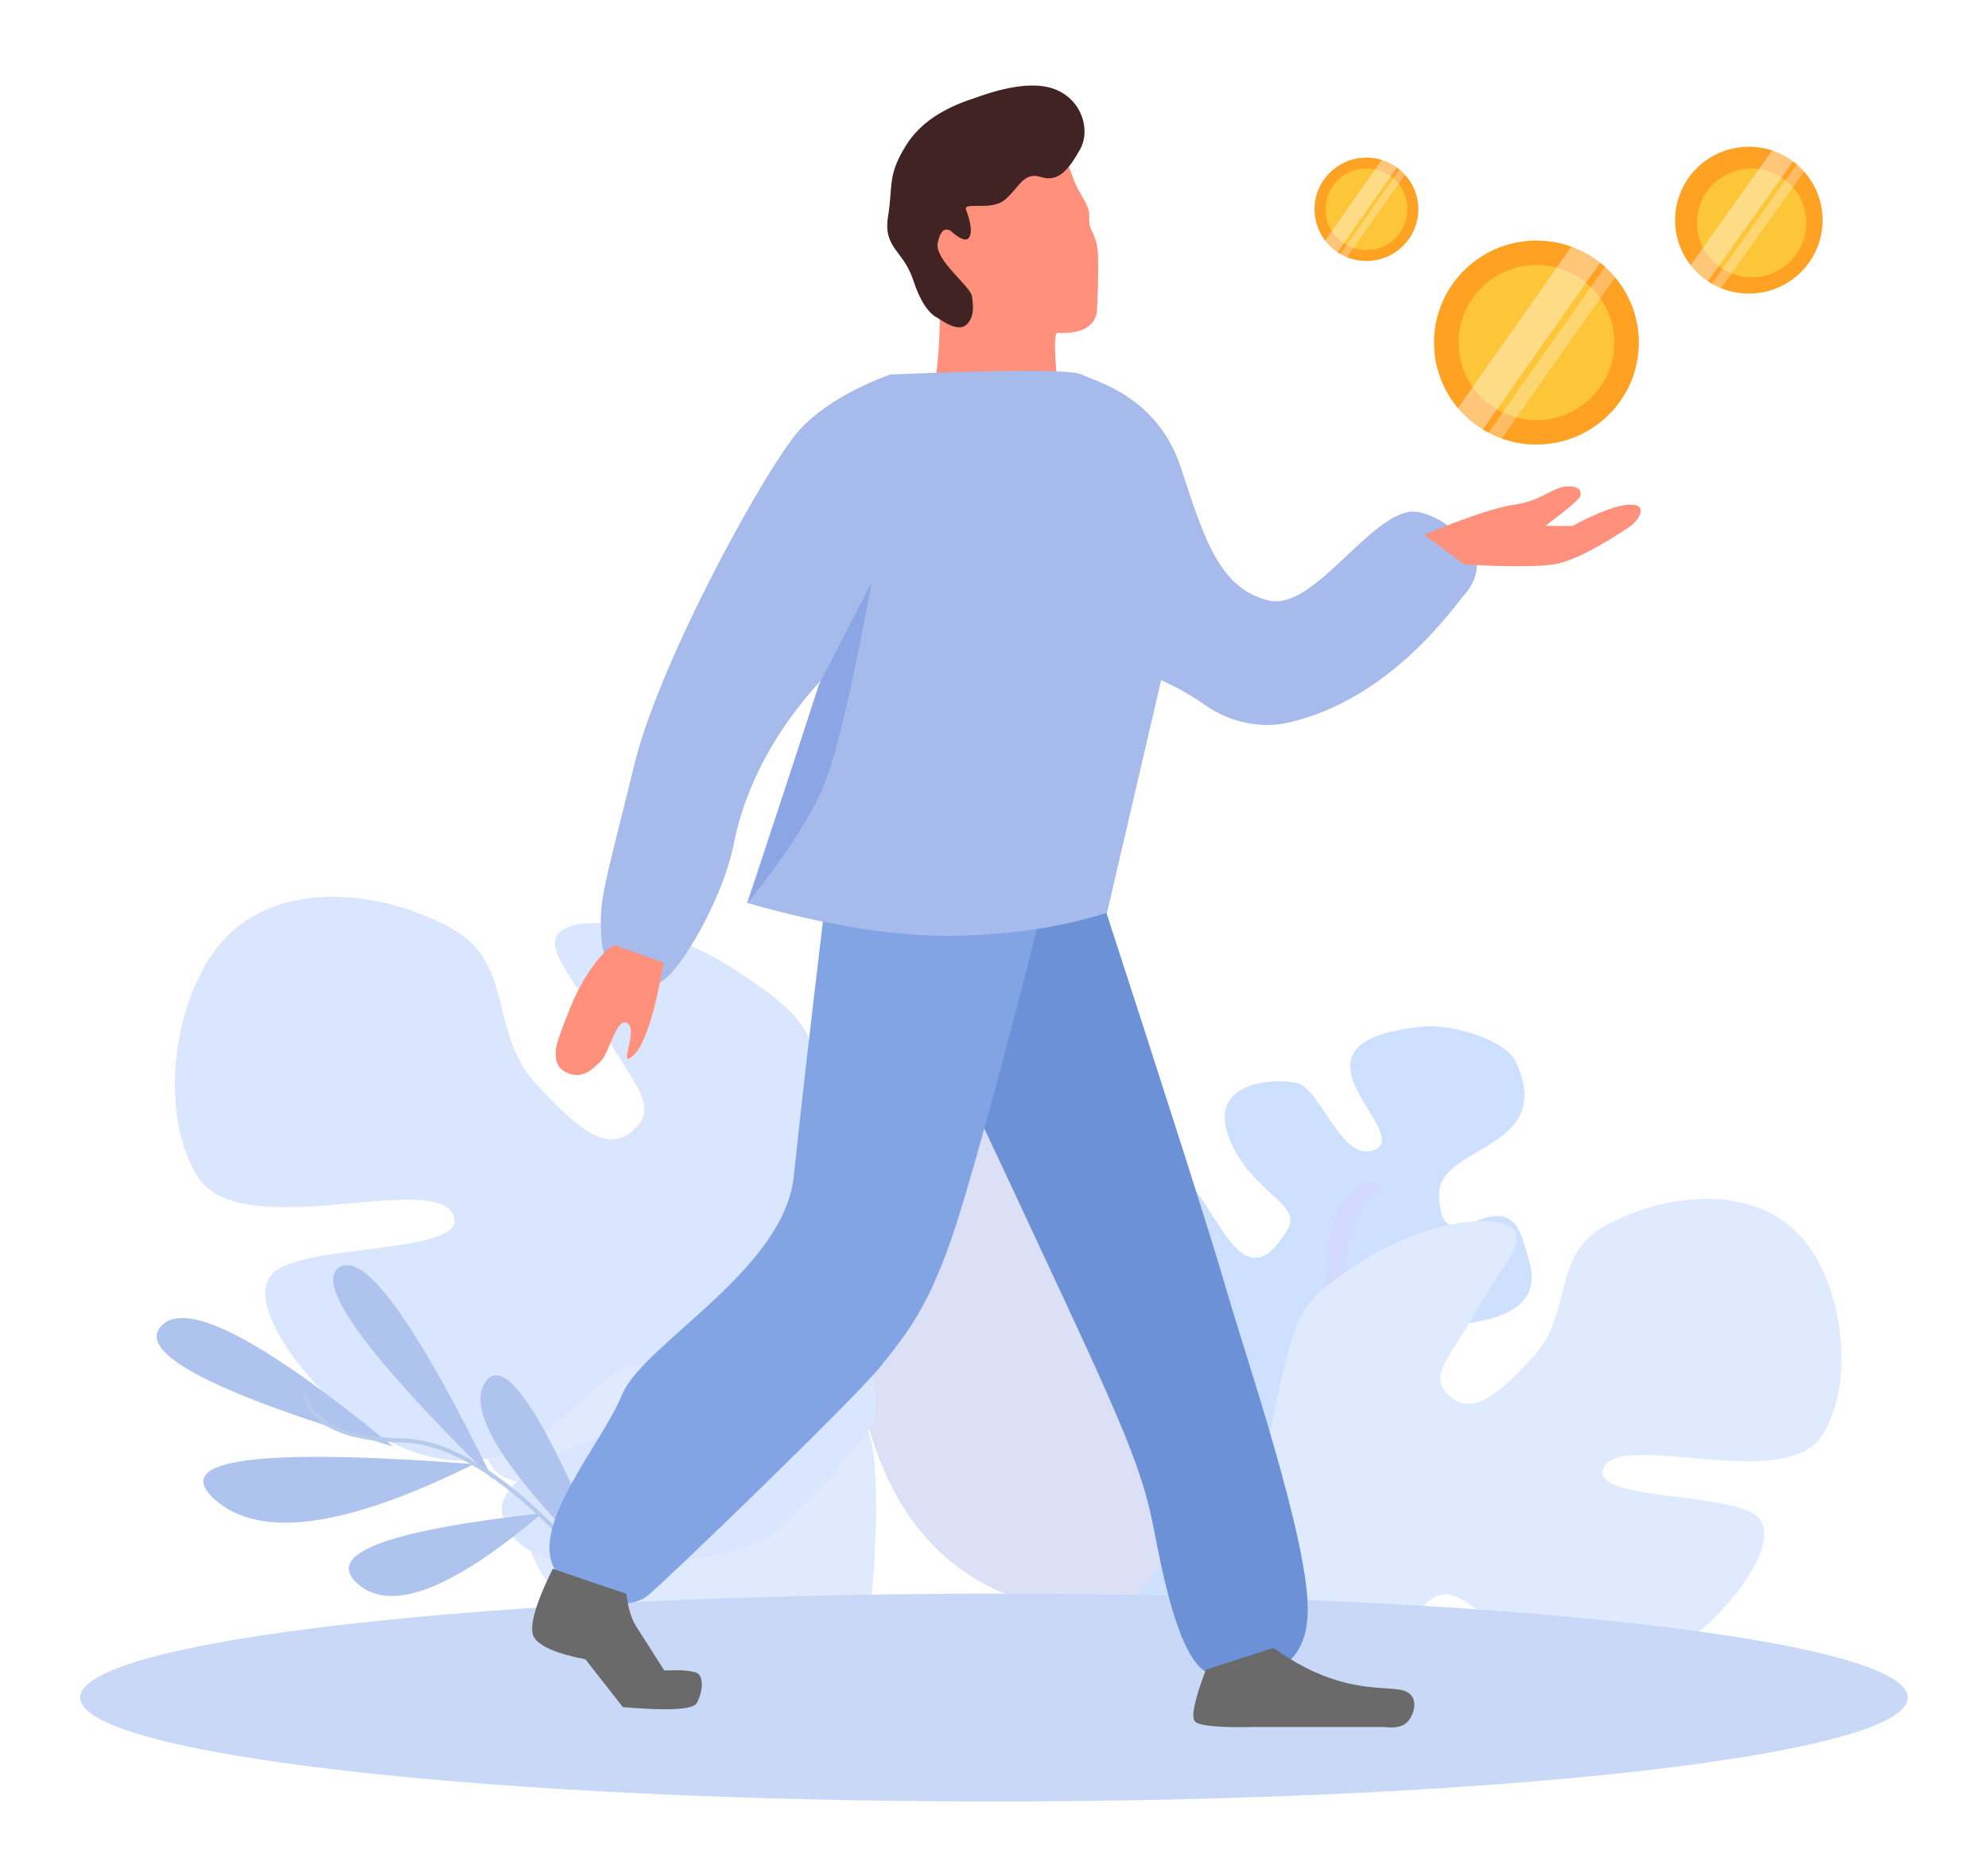 <svg width="347" height="327" viewBox="0 0 347 327" fill="none" xmlns="http://www.w3.org/2000/svg">
	<g filter="url(#filter0_dd_2232_131552)">
		<path fill-rule="evenodd" clip-rule="evenodd" d="M196.237 295.001C184.604 265.251 179.376 247.3 180.554 241.147C182.292 232.067 204.331 247.504 206.72 239.996C208.174 235.426 185.267 225.673 187.694 220.885C188.981 218.349 196.105 203.063 202.034 200.649C210.91 197.035 214.99 227.26 224.777 210.671C227.345 206.317 218.673 204.373 214.771 195.359C210.062 184.482 223.283 184.257 226.569 185.212C230.52 186.36 234.128 198.741 239.607 196.952C247.736 194.297 221.22 178.292 247.957 175.329C253.199 174.748 262.787 177.48 264.659 181.597C271.659 196.99 250.859 195.877 251.179 204.814C251.654 218.118 262.45 200.753 265.981 213.08C267.33 217.787 271.676 226.37 251.826 227.542C231.976 228.715 254.492 241.281 254.62 243.48C256.604 277.821 218.062 305.529 207.702 301.991C200.796 299.633 196.974 297.303 196.237 295.001Z" fill="#CDE0FF" />
	</g>
	<path fill-rule="evenodd" clip-rule="evenodd" d="M234.621 290.133C234.63 266.421 233.706 246.591 231.847 230.645C229.06 206.725 239.49 205.564 240.867 206.744C242.245 207.925 229.07 212.825 237.992 234.878C246.914 256.931 237.964 276.467 241 285.425C243.024 291.396 240.898 292.966 234.621 290.133Z" fill="#D3D9FD" />
	<g filter="url(#filter1_dd_2232_131552)">
		<path fill-rule="evenodd" clip-rule="evenodd" d="M181.816 276.468C161.355 271.302 150.298 254.515 148.643 226.107C146.161 183.494 167.997 161.926 187.381 163.304C206.765 164.683 187.229 185.407 204.883 210.952C222.536 236.496 204.361 274.897 194.342 276.766C187.662 278.011 183.487 277.912 181.816 276.468Z" fill="#DCE0F7" />
	</g>
	<g filter="url(#filter2_dd_2232_131552)">
		<path fill-rule="evenodd" clip-rule="evenodd" d="M223.854 236.011C226.678 224.925 226.996 223.303 237.38 216.5C247.765 209.698 259.442 207.983 263.353 210.136C267.263 212.289 262.256 216.76 257.716 224.886C253.177 233.013 249.119 236.241 252.917 239.708C256.715 243.175 260.777 240.398 267.685 232.871C274.593 225.344 270.804 215.298 280.059 210.136C289.314 204.974 303.53 202.754 312.461 210.136C321.391 217.518 324.405 236.687 318.04 246.684C311.675 256.681 283.546 246.01 280.059 252.095C276.572 258.18 301.325 256.424 306.567 260.713C311.809 265.002 301.065 278.837 291.874 284.415C282.684 289.994 272.947 290.369 264.735 283.328C256.523 276.287 252.681 270.577 247.52 277.7C242.359 284.823 244.464 282.709 252.061 283.707C259.658 284.706 273.554 290.741 272.642 296.298C271.73 301.856 265.143 304.063 257.716 304.298C250.29 304.534 237.579 302.436 233.852 300.424C230.126 298.412 218.689 285.846 217.197 282.858C215.706 279.869 221.03 247.096 223.854 236.011ZM152.053 247.537C150.211 239.364 139.088 236.007 132.314 230.992C125.539 225.977 123.857 223.233 121.306 224.82C118.755 226.407 122.022 229.704 124.983 235.695C127.945 241.686 122.009 244.18 117.502 238.631C112.996 233.082 116.445 228.626 110.408 224.82C104.37 221.014 95.096 219.378 89.27 224.82C83.445 230.263 81.478 244.395 85.63 251.765C89.783 259.135 108.133 251.269 110.408 255.755C112.682 260.241 96.535 258.946 93.115 262.108C89.695 265.27 96.705 275.47 102.7 279.583C108.696 283.695 115.047 283.972 120.404 278.781C125.762 273.59 132.203 281.935 135.57 287.186C138.937 292.438 133.628 278.325 128.673 279.061C123.717 279.796 114.652 284.246 115.247 288.343C115.841 292.44 120.139 294.068 124.983 294.241C129.828 294.415 138.12 292.868 140.551 291.385C142.982 289.901 150.443 280.637 151.416 278.434C152.39 276.231 153.895 255.71 152.053 247.537Z" fill="#DFEAFF" />
	</g>
	<g filter="url(#filter3_dd_2232_131552)">
		<path d="M173.5 310.589C85.411 310.589 14 302.47 14 292.454C14 282.438 85.411 274.318 173.5 274.318C261.589 274.318 333 282.438 333 292.454C333 302.47 261.589 310.589 173.5 310.589Z" fill="#C8D8F6" />
	</g>
	<g filter="url(#filter4_dd_2232_131552)">
		<path fill-rule="evenodd" clip-rule="evenodd" d="M144.745 188.866C141.439 175.749 141.067 173.829 128.912 165.779C116.757 157.73 103.088 155.7 98.51 158.248C93.933 160.796 99.795 166.086 105.108 175.703C110.421 185.319 115.172 189.139 110.726 193.242C106.28 197.344 101.526 194.058 93.439 185.151C85.353 176.245 89.788 164.356 78.955 158.248C68.122 152.14 51.481 149.512 41.028 158.248C30.575 166.984 27.046 189.667 34.496 201.497C41.947 213.326 74.874 200.7 78.955 207.9C83.036 215.101 54.062 213.023 47.926 218.098C41.79 223.173 54.367 239.545 65.125 246.146C75.883 252.747 87.28 253.191 96.892 244.859C106.504 236.527 111.002 229.771 117.043 238.199C123.085 246.628 120.62 244.127 111.727 245.308C102.835 246.489 86.57 253.631 87.637 260.207C88.704 266.783 96.415 269.395 105.108 269.674C113.801 269.952 128.68 267.47 133.042 265.089C137.403 262.708 150.791 247.839 152.537 244.302C154.283 240.766 148.051 201.984 144.745 188.866Z" fill="#DAE6FD" />
	</g>
	<g filter="url(#filter5_dd_2232_131552)">
		<path fill-rule="evenodd" clip-rule="evenodd" d="M68.57 248.6C45.875 229.89 32.393 222.893 28.124 227.607C23.855 232.321 37.337 239.319 68.57 248.6Z" fill="#AEC3EE" />
		<path fill-rule="evenodd" clip-rule="evenodd" d="M86.016 254.352C72.543 226.867 63.618 214.525 59.24 217.326C54.861 220.126 63.787 232.469 86.016 254.352Z" fill="#AEC3EE" />
		<path fill-rule="evenodd" clip-rule="evenodd" d="M82.703 251.69C60.348 262.807 45.276 264.863 37.485 257.859C29.695 250.855 44.768 248.799 82.703 251.69Z" fill="#AEC3EE" />
		<path fill-rule="evenodd" clip-rule="evenodd" d="M94.625 260.262C78.91 273.633 68.166 277.731 62.393 272.557C56.62 267.382 67.364 263.283 94.625 260.262Z" fill="#AEC3EE" />
		<path fill-rule="evenodd" clip-rule="evenodd" d="M106.559 271.225C88.553 253.833 81.264 242.556 84.692 237.392C88.12 232.228 95.409 243.506 106.559 271.225Z" fill="#AEC3EE" />
		<path d="M106.449 273.798C92.326 256.508 80.226 247.762 70.15 247.56C60.074 247.359 54.396 244.611 53.115 239.315" stroke="#B6CAEB" stroke-width="0.713" />
	</g>
	<g filter="url(#filter6_dd_2232_131552)">
		<path fill-rule="evenodd" clip-rule="evenodd" d="M183.547 22.919C186.984 23.395 186.51 26.267 188.397 29.5C190.284 32.734 190.129 32.853 190.129 34.701C190.129 36.55 191.699 37.02 191.699 41.622C191.699 44.69 191.617 47.703 191.454 50.663C190.902 53.207 188.626 54.38 184.626 54.183C183.324 54.118 185.117 66.961 184.974 68.996C184.641 73.743 175.17 75.139 170.372 74.024C165.7 72.937 161.81 69.428 162.182 68.096C164.058 61.366 164.37 49.535 163.772 46.516C163.174 43.497 158.538 42.119 158.86 36.712C159.181 31.305 167.711 31.423 169.172 28.599C170.633 25.775 180.11 22.443 183.547 22.919Z" fill="#FF917C" />
		<path fill-rule="evenodd" clip-rule="evenodd" d="M169.967 13.25C176.098 10.978 180.769 10.427 183.982 11.596C188.8 13.351 190.458 18.74 188.497 22.205C186.536 25.671 184.734 27.957 181.681 26.975C178.627 25.994 177.866 28.885 175.396 30.951C172.927 33.017 168.013 31.157 168.633 32.736C169.253 34.314 169.858 36.642 169.107 37.599C168.607 38.237 167.546 37.825 165.924 36.363C164.831 35.759 164.084 36.462 163.685 38.473C163.085 41.488 169.401 46.009 169.662 47.811C169.923 49.613 170.07 51.56 168.633 52.8C167.675 53.627 166.026 53.226 163.685 51.597C161.99 50.735 160.567 48.54 159.414 45.014C157.684 39.725 154.116 39.427 155.008 33.866C155.899 28.306 154.844 26.642 158.271 21.264C160.556 17.678 164.455 15.007 169.967 13.25Z" fill="#422323" />
		<path fill-rule="evenodd" clip-rule="evenodd" d="M191.913 151.707C204.226 189.569 211.547 212.542 213.874 220.626C217.366 232.751 228.602 265.38 228.261 277.598C227.921 289.817 217.574 288.969 211.983 288.483C206.392 287.997 203.266 272.645 201.483 263.466C199.7 254.288 197.593 248.408 185.928 223.327C178.151 206.607 172.277 194.052 168.308 185.664L163.719 151.748L191.913 151.707Z" fill="#6C91D7" />
		<path fill-rule="evenodd" clip-rule="evenodd" d="M144.135 152.79C141.546 174.341 139.685 190.568 138.553 201.47C136.856 217.824 112.248 230.743 108.609 239.511C104.97 248.28 93.251 261.314 96.466 269.319C99.682 277.325 109.908 277.107 112.913 274.763C115.918 272.42 149.383 240.044 153.629 234.725C158.126 229.092 161.693 224.784 165.888 212.868C168.684 204.924 173.7 186.811 180.936 158.529C180.192 148.683 174.902 144.841 165.066 147.001C155.231 149.162 148.254 151.091 144.135 152.79Z" fill="#82A4E5" />
		<path fill-rule="evenodd" clip-rule="evenodd" d="M143.316 114.828C135.189 123.739 130.098 133.307 128.042 143.534C125.832 154.522 116.469 169.415 114.171 167.555C113.55 167.052 105.525 167.993 105.007 160.137C104.53 152.909 105.109 152.503 110.746 129.473C115.283 110.938 134.371 76.51 139.775 70.881C143.378 67.129 148.575 63.987 155.365 61.458C175.992 60.608 187.138 60.608 188.806 61.458C191.307 62.733 202.087 65.221 206.19 77.913C210.293 90.605 213.052 98.85 221.394 100.902C229.736 102.954 240.08 83.792 247.742 85.505C251.715 86.393 254.177 89.029 255.817 90.605C259.528 94.171 257.064 98.229 255.817 99.648C253.712 102.044 242.685 118.304 224.656 122.275C220.176 123.262 214.677 122.275 210.293 119.132C208.187 117.622 205.648 116.182 202.676 114.813L193.228 155.427C185.324 157.962 176.371 159.305 166.369 159.456C156.368 159.607 144.372 157.692 130.383 153.712L143.316 114.828Z" fill="#A6BAEB" />
		<path fill-rule="evenodd" clip-rule="evenodd" d="M255.601 94.638C262.913 95.025 268.066 95.025 271.059 94.638C275.549 94.058 283.348 88.798 284.632 87.894C285.916 86.99 287.853 84.179 284.632 84.179C282.485 84.179 279.096 85.417 274.465 87.894H269.721C273.681 84.944 275.723 83.189 275.845 82.628C276.028 81.787 275.722 80.87 273.376 81.003C271.03 81.136 268.974 83.546 264.363 84.179C261.29 84.6 256.036 86.352 248.601 89.434L255.601 94.638Z" fill="#FF917C" />
		<path d="M268.179 73.687C278.052 73.687 286.056 65.714 286.056 55.879C286.056 46.043 278.052 38.07 268.179 38.07C258.305 38.07 250.301 46.043 250.301 55.879C250.301 65.714 258.305 73.687 268.179 73.687Z" fill="#FFA224" />
		<path d="M268.185 69.412C275.689 69.412 281.772 63.353 281.772 55.878C281.772 48.403 275.689 42.344 268.185 42.344C260.681 42.344 254.598 48.403 254.598 55.878C254.598 63.353 260.681 69.412 268.185 69.412Z" fill="#FDC639" />
		<path opacity="0.285" fill-rule="evenodd" clip-rule="evenodd" d="M281.017 41.446L283.048 42.863L260.898 74.372L258.868 72.955L281.017 41.446Z" fill="white" />
		<path opacity="0.391" fill-rule="evenodd" clip-rule="evenodd" d="M275.812 36.964L280.499 40.232L258.349 71.742L253.663 68.473L275.812 36.964Z" fill="white" />
		<path d="M238.507 41.636C243.51 41.636 247.565 37.596 247.565 32.613C247.565 27.63 243.51 23.59 238.507 23.59C233.505 23.59 229.449 27.63 229.449 32.613C229.449 37.596 233.505 41.636 238.507 41.636Z" fill="#FFA224" />
		<path d="M238.503 39.735C242.452 39.735 245.654 36.546 245.654 32.612C245.654 28.677 242.452 25.488 238.503 25.488C234.553 25.488 231.352 28.677 231.352 32.612C231.352 36.546 234.553 39.735 238.503 39.735Z" fill="#FDC639" />
		<path opacity="0.285" fill-rule="evenodd" clip-rule="evenodd" d="M244.766 24.99L245.807 25.72L234.448 41.949L233.407 41.219L244.766 24.99Z" fill="white" />
		<path opacity="0.391" fill-rule="evenodd" clip-rule="evenodd" d="M242.086 22.68L244.489 24.363L233.131 40.592L230.727 38.908L242.086 22.68Z" fill="white" />
		<path d="M305.255 47.333C312.364 47.333 318.127 41.593 318.127 34.511C318.127 27.43 312.364 21.689 305.255 21.689C298.146 21.689 292.383 27.43 292.383 34.511C292.383 41.593 298.146 47.333 305.255 47.333Z" fill="#FFA224" />
		<path d="M305.738 44.484C311.004 44.484 315.273 40.231 315.273 34.986C315.273 29.741 311.004 25.488 305.738 25.488C300.472 25.488 296.203 29.741 296.203 34.986C296.203 40.231 300.472 44.484 305.738 44.484Z" fill="#FDC639" />
		<path opacity="0.285" fill-rule="evenodd" clip-rule="evenodd" d="M314.127 24.045L315.585 25.05L299.683 47.406L298.225 46.401L314.127 24.045Z" fill="white" />
		<path opacity="0.391" fill-rule="evenodd" clip-rule="evenodd" d="M310.384 20.863L313.749 23.182L297.847 45.538L294.482 43.219L310.384 20.863Z" fill="white" />
		<path fill-rule="evenodd" clip-rule="evenodd" d="M109.338 274.35C109.638 276.833 110.202 278.717 111.031 280.005C111.682 281.016 113.325 283.592 115.96 287.733C118.515 287.603 120.338 287.712 121.427 288.061C123.061 288.583 122.59 291.713 121.607 293.423C120.952 294.562 116.656 294.796 108.72 294.124L102.18 285.774C97.209 284.81 94.229 283.537 93.241 281.957C92.253 280.376 93.33 276.382 96.471 269.974L109.338 274.35Z" fill="#6A6A6A" />
		<path fill-rule="evenodd" clip-rule="evenodd" d="M222.284 283.773C226.069 286.51 229.846 288.427 233.613 289.524C239.265 291.169 243.18 290.612 245.084 291.258C246.989 291.904 247.373 293.844 246.227 295.957C245.463 297.366 243.938 297.909 241.651 297.588H218.959C212.736 297.724 209.274 297.398 208.572 296.61C207.871 295.822 208.509 292.813 210.487 287.584L222.284 283.773Z" fill="#6A6A6A" />
		<path fill-rule="evenodd" clip-rule="evenodd" d="M103.96 164.139C102.049 166.624 100.465 169.523 99.209 172.836C97.739 176.485 97.004 178.699 97.004 179.479C97.004 180.648 96.814 182.517 99.209 183.466C101.604 184.415 103.314 182.931 104.889 181.307C106.464 179.684 107.613 173.535 109.545 174.733C111.476 175.932 107.676 183.013 110.573 180.321C112.505 178.527 114.262 173.133 115.845 164.139L108.027 161.372C107.227 160.732 105.871 161.655 103.96 164.139Z" fill="#FF917C" />
		<path fill-rule="evenodd" clip-rule="evenodd" d="M142.965 115.533L152.164 97.711C148.917 115.291 146.225 126.865 144.089 132.434C141.952 138.003 137.466 145.04 130.629 153.544L142.965 115.533Z" fill="#8CA6E5" />
	</g>
	<defs>
		<filter id="filter0_dd_2232_131552" x="167.291" y="164.771" width="113.144" height="153.246" filterUnits="userSpaceOnUse" color-interpolation-filters="sRGB">
			<feFlood flood-opacity="0" result="BackgroundImageFix" />
			<feColorMatrix in="SourceAlpha" type="matrix" values="0 0 0 0 0 0 0 0 0 0 0 0 0 0 0 0 0 0 127 0" result="hardAlpha" />
			<feOffset dy="1.31" />
			<feGaussianBlur stdDeviation="1.31" />
			<feColorMatrix type="matrix" values="0 0 0 0 0.114 0 0 0 0 0.118 0 0 0 0 0.149 0 0 0 0.1 0" />
			<feBlend mode="normal" in2="BackgroundImageFix" result="effect1_dropShadow_2232_131552" />
			<feColorMatrix in="SourceAlpha" type="matrix" values="0 0 0 0 0 0 0 0 0 0 0 0 0 0 0 0 0 0 127 0" result="hardAlpha" />
			<feOffset dy="2.62" />
			<feGaussianBlur stdDeviation="6.55" />
			<feColorMatrix type="matrix" values="0 0 0 0 0.114 0 0 0 0 0.118 0 0 0 0 0.149 0 0 0 0.1 0" />
			<feBlend mode="normal" in2="effect1_dropShadow_2232_131552" result="effect2_dropShadow_2232_131552" />
			<feBlend mode="normal" in="SourceGraphic" in2="effect2_dropShadow_2232_131552" result="shape" />
		</filter>
		<filter id="filter1_dd_2232_131552" x="135.349" y="152.762" width="90.037" height="140.59" filterUnits="userSpaceOnUse" color-interpolation-filters="sRGB">
			<feFlood flood-opacity="0" result="BackgroundImageFix" />
			<feColorMatrix in="SourceAlpha" type="matrix" values="0 0 0 0 0 0 0 0 0 0 0 0 0 0 0 0 0 0 127 0" result="hardAlpha" />
			<feOffset dy="1.31" />
			<feGaussianBlur stdDeviation="1.31" />
			<feColorMatrix type="matrix" values="0 0 0 0 0.114 0 0 0 0 0.118 0 0 0 0 0.149 0 0 0 0.1 0" />
			<feBlend mode="normal" in2="BackgroundImageFix" result="effect1_dropShadow_2232_131552" />
			<feColorMatrix in="SourceAlpha" type="matrix" values="0 0 0 0 0 0 0 0 0 0 0 0 0 0 0 0 0 0 127 0" result="hardAlpha" />
			<feOffset dy="2.62" />
			<feGaussianBlur stdDeviation="6.55" />
			<feColorMatrix type="matrix" values="0 0 0 0 0.114 0 0 0 0 0.118 0 0 0 0 0.149 0 0 0 0.1 0" />
			<feBlend mode="normal" in2="effect1_dropShadow_2232_131552" result="effect2_dropShadow_2232_131552" />
			<feBlend mode="normal" in="SourceGraphic" in2="effect2_dropShadow_2232_131552" result="shape" />
		</filter>
		<filter id="filter2_dd_2232_131552" x="70.319" y="194.915" width="264.211" height="125.122" filterUnits="userSpaceOnUse" color-interpolation-filters="sRGB">
			<feFlood flood-opacity="0" result="BackgroundImageFix" />
			<feColorMatrix in="SourceAlpha" type="matrix" values="0 0 0 0 0 0 0 0 0 0 0 0 0 0 0 0 0 0 127 0" result="hardAlpha" />
			<feOffset dy="1.31" />
			<feGaussianBlur stdDeviation="1.31" />
			<feColorMatrix type="matrix" values="0 0 0 0 0.114 0 0 0 0 0.118 0 0 0 0 0.149 0 0 0 0.1 0" />
			<feBlend mode="normal" in2="BackgroundImageFix" result="effect1_dropShadow_2232_131552" />
			<feColorMatrix in="SourceAlpha" type="matrix" values="0 0 0 0 0 0 0 0 0 0 0 0 0 0 0 0 0 0 127 0" result="hardAlpha" />
			<feOffset dy="2.62" />
			<feGaussianBlur stdDeviation="6.55" />
			<feColorMatrix type="matrix" values="0 0 0 0 0.114 0 0 0 0 0.118 0 0 0 0 0.149 0 0 0 0.1 0" />
			<feBlend mode="normal" in2="effect1_dropShadow_2232_131552" result="effect2_dropShadow_2232_131552" />
			<feBlend mode="normal" in="SourceGraphic" in2="effect2_dropShadow_2232_131552" result="shape" />
		</filter>
		<filter id="filter3_dd_2232_131552" x="0.9" y="263.838" width="345.201" height="62.472" filterUnits="userSpaceOnUse" color-interpolation-filters="sRGB">
			<feFlood flood-opacity="0" result="BackgroundImageFix" />
			<feColorMatrix in="SourceAlpha" type="matrix" values="0 0 0 0 0 0 0 0 0 0 0 0 0 0 0 0 0 0 127 0" result="hardAlpha" />
			<feOffset dy="1.31" />
			<feGaussianBlur stdDeviation="1.31" />
			<feColorMatrix type="matrix" values="0 0 0 0 0.114 0 0 0 0 0.118 0 0 0 0 0.149 0 0 0 0.1 0" />
			<feBlend mode="normal" in2="BackgroundImageFix" result="effect1_dropShadow_2232_131552" />
			<feColorMatrix in="SourceAlpha" type="matrix" values="0 0 0 0 0 0 0 0 0 0 0 0 0 0 0 0 0 0 127 0" result="hardAlpha" />
			<feOffset dy="2.62" />
			<feGaussianBlur stdDeviation="6.55" />
			<feColorMatrix type="matrix" values="0 0 0 0 0.114 0 0 0 0 0.118 0 0 0 0 0.149 0 0 0 0.1 0" />
			<feBlend mode="normal" in2="effect1_dropShadow_2232_131552" result="effect2_dropShadow_2232_131552" />
			<feBlend mode="normal" in="SourceGraphic" in2="effect2_dropShadow_2232_131552" result="shape" />
		</filter>
		<filter id="filter4_dd_2232_131552" x="17.428" y="142.158" width="148.512" height="143.257" filterUnits="userSpaceOnUse" color-interpolation-filters="sRGB">
			<feFlood flood-opacity="0" result="BackgroundImageFix" />
			<feColorMatrix in="SourceAlpha" type="matrix" values="0 0 0 0 0 0 0 0 0 0 0 0 0 0 0 0 0 0 127 0" result="hardAlpha" />
			<feOffset dy="1.31" />
			<feGaussianBlur stdDeviation="1.31" />
			<feColorMatrix type="matrix" values="0 0 0 0 0.114 0 0 0 0 0.118 0 0 0 0 0.149 0 0 0 0.1 0" />
			<feBlend mode="normal" in2="BackgroundImageFix" result="effect1_dropShadow_2232_131552" />
			<feColorMatrix in="SourceAlpha" type="matrix" values="0 0 0 0 0 0 0 0 0 0 0 0 0 0 0 0 0 0 127 0" result="hardAlpha" />
			<feOffset dy="2.62" />
			<feGaussianBlur stdDeviation="6.55" />
			<feColorMatrix type="matrix" values="0 0 0 0 0.114 0 0 0 0 0.118 0 0 0 0 0.149 0 0 0 0.1 0" />
			<feBlend mode="normal" in2="effect1_dropShadow_2232_131552" result="effect2_dropShadow_2232_131552" />
			<feBlend mode="normal" in="SourceGraphic" in2="effect2_dropShadow_2232_131552" result="shape" />
		</filter>
		<filter id="filter5_dd_2232_131552" x="14.254" y="206.457" width="105.572" height="83.986" filterUnits="userSpaceOnUse" color-interpolation-filters="sRGB">
			<feFlood flood-opacity="0" result="BackgroundImageFix" />
			<feColorMatrix in="SourceAlpha" type="matrix" values="0 0 0 0 0 0 0 0 0 0 0 0 0 0 0 0 0 0 127 0" result="hardAlpha" />
			<feOffset dy="1.31" />
			<feGaussianBlur stdDeviation="1.31" />
			<feColorMatrix type="matrix" values="0 0 0 0 0.114 0 0 0 0 0.118 0 0 0 0 0.149 0 0 0 0.1 0" />
			<feBlend mode="normal" in2="BackgroundImageFix" result="effect1_dropShadow_2232_131552" />
			<feColorMatrix in="SourceAlpha" type="matrix" values="0 0 0 0 0 0 0 0 0 0 0 0 0 0 0 0 0 0 127 0" result="hardAlpha" />
			<feOffset dy="2.62" />
			<feGaussianBlur stdDeviation="6.55" />
			<feColorMatrix type="matrix" values="0 0 0 0 0.114 0 0 0 0 0.118 0 0 0 0 0.149 0 0 0 0.1 0" />
			<feBlend mode="normal" in2="effect1_dropShadow_2232_131552" result="effect2_dropShadow_2232_131552" />
			<feBlend mode="normal" in="SourceGraphic" in2="effect2_dropShadow_2232_131552" result="shape" />
		</filter>
		<filter id="filter6_dd_2232_131552" x="79.786" y="0.52" width="251.441" height="312.878" filterUnits="userSpaceOnUse" color-interpolation-filters="sRGB">
			<feFlood flood-opacity="0" result="BackgroundImageFix" />
			<feColorMatrix in="SourceAlpha" type="matrix" values="0 0 0 0 0 0 0 0 0 0 0 0 0 0 0 0 0 0 127 0" result="hardAlpha" />
			<feOffset dy="1.31" />
			<feGaussianBlur stdDeviation="1.31" />
			<feColorMatrix type="matrix" values="0 0 0 0 0.114 0 0 0 0 0.118 0 0 0 0 0.149 0 0 0 0.1 0" />
			<feBlend mode="normal" in2="BackgroundImageFix" result="effect1_dropShadow_2232_131552" />
			<feColorMatrix in="SourceAlpha" type="matrix" values="0 0 0 0 0 0 0 0 0 0 0 0 0 0 0 0 0 0 127 0" result="hardAlpha" />
			<feOffset dy="2.62" />
			<feGaussianBlur stdDeviation="6.55" />
			<feColorMatrix type="matrix" values="0 0 0 0 0.114 0 0 0 0 0.118 0 0 0 0 0.149 0 0 0 0.1 0" />
			<feBlend mode="normal" in2="effect1_dropShadow_2232_131552" result="effect2_dropShadow_2232_131552" />
			<feBlend mode="normal" in="SourceGraphic" in2="effect2_dropShadow_2232_131552" result="shape" />
		</filter>
	</defs>
</svg>
